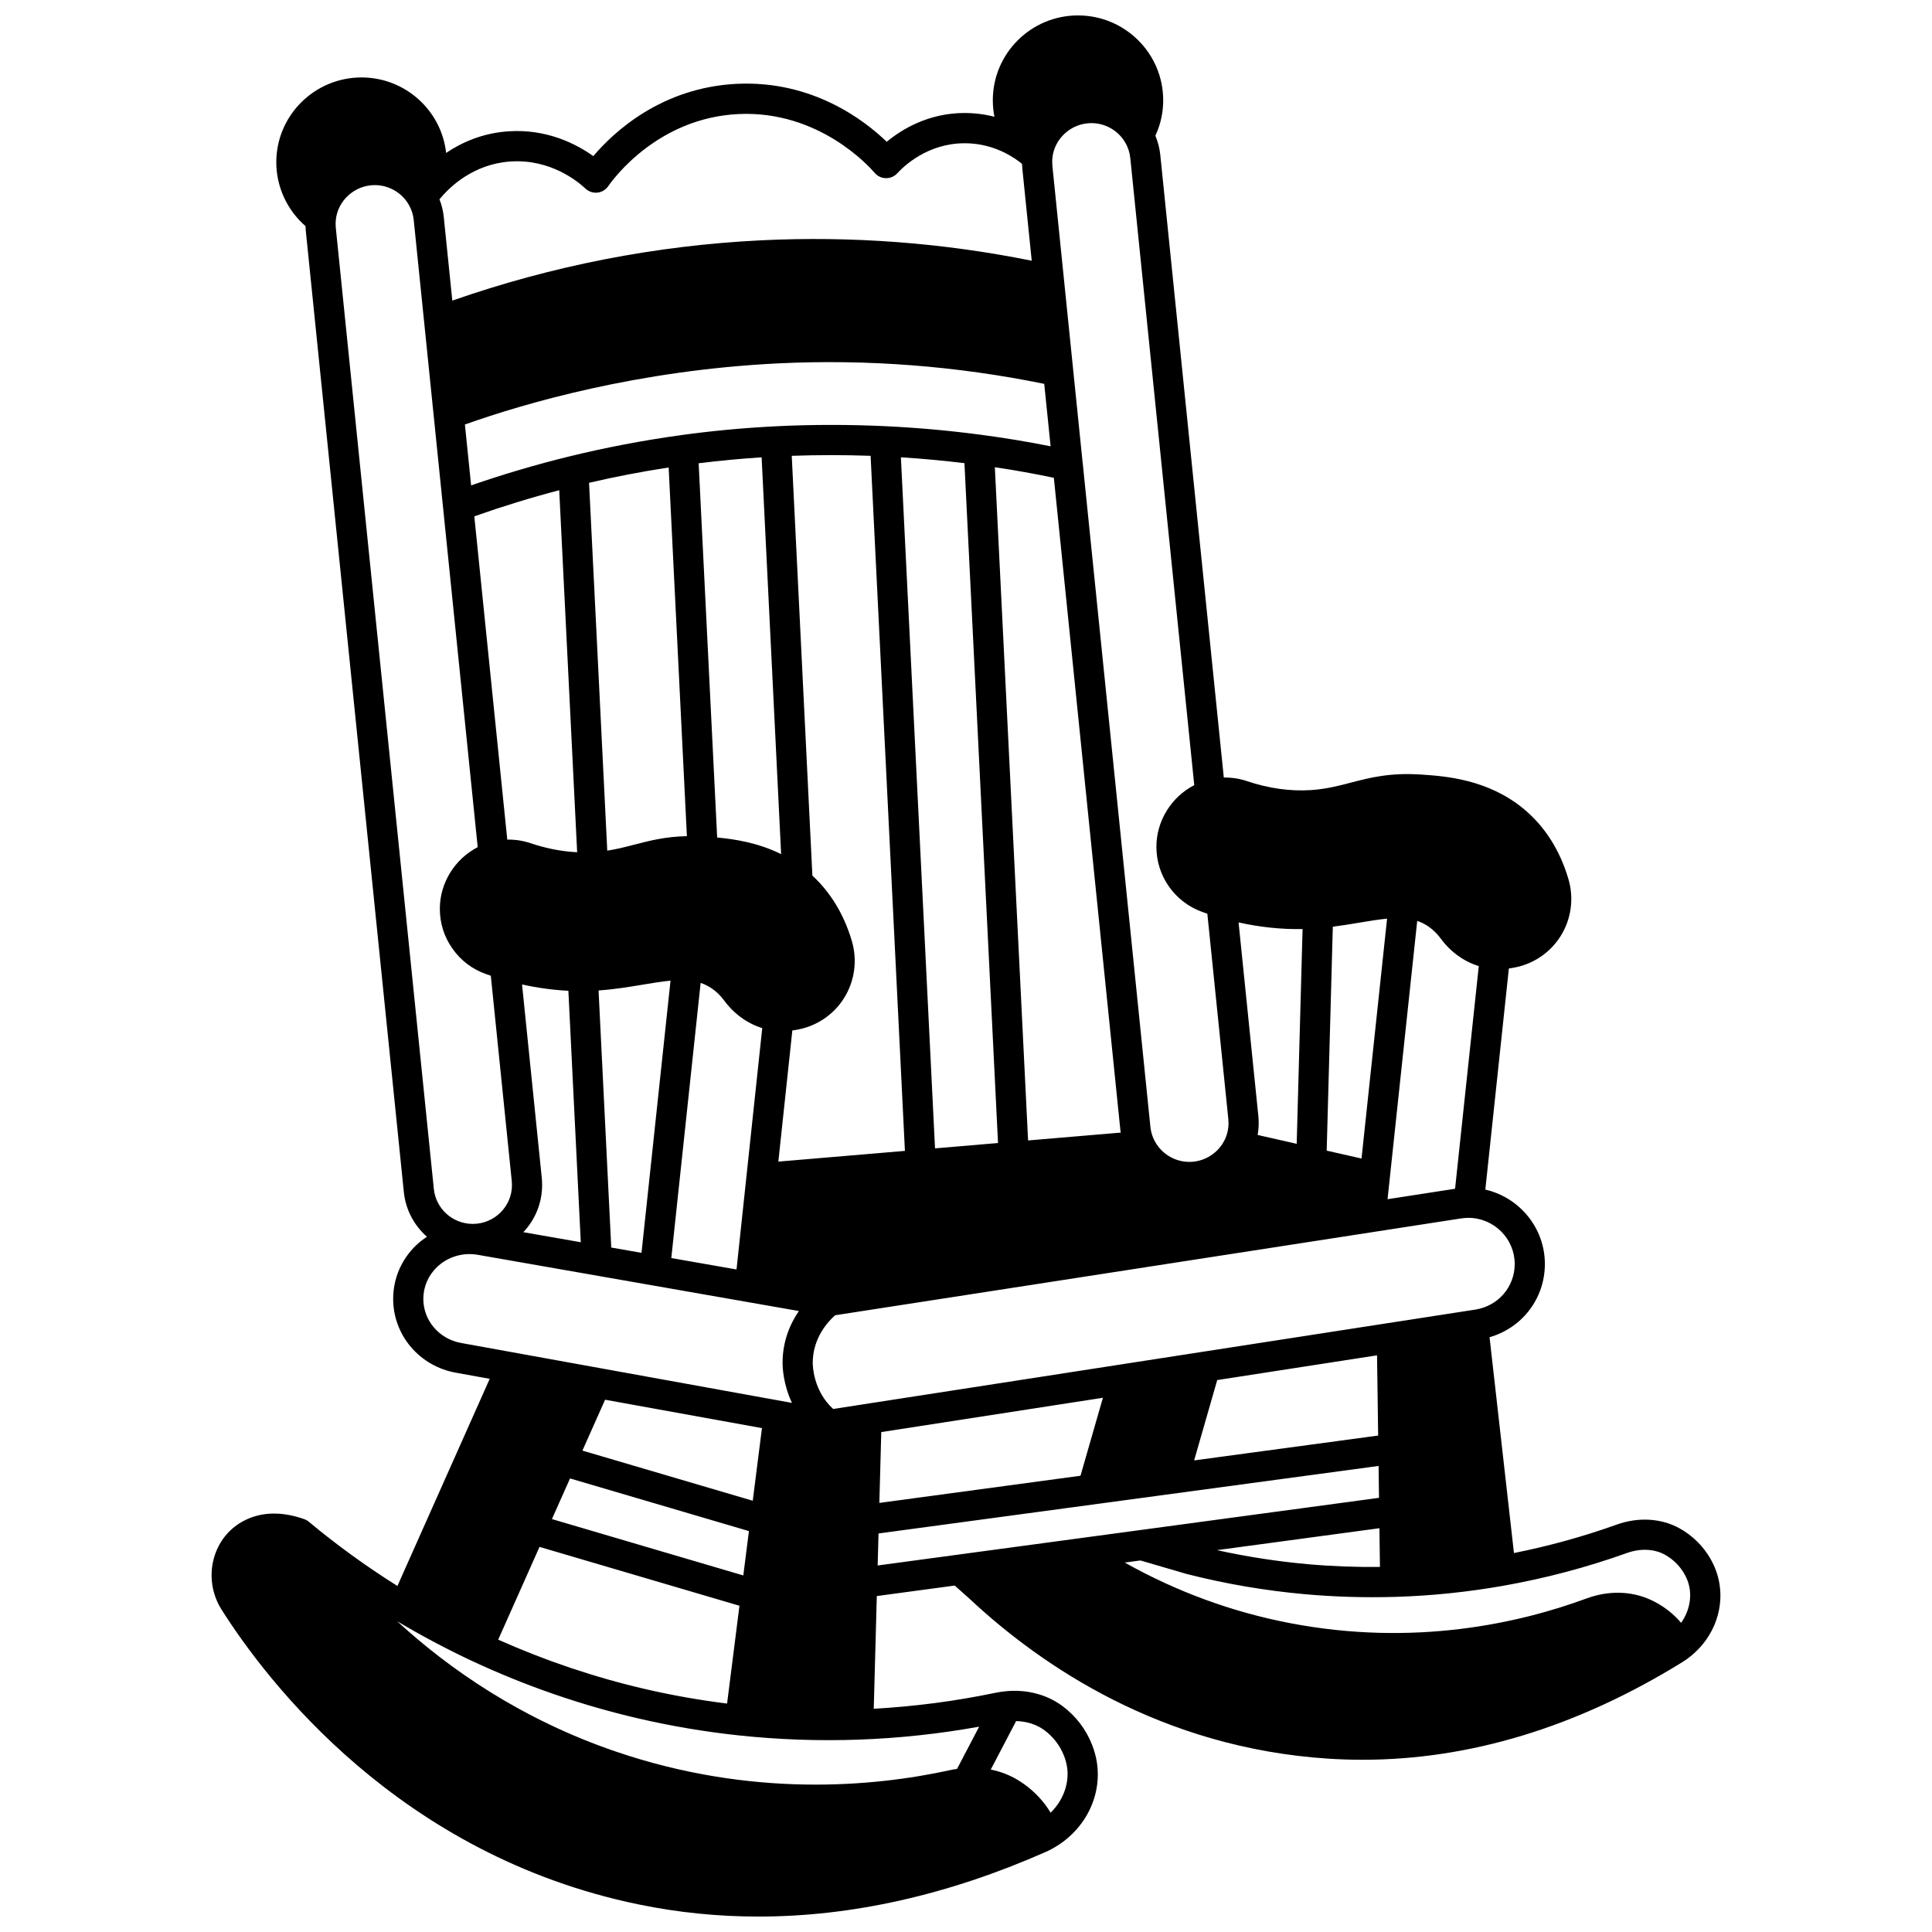 <?xml version="1.0" encoding="UTF-8"?>
<!-- Uploaded to: SVG Repo, www.svgrepo.com, Generator: SVG Repo Mixer Tools -->
<svg width="800px" height="800px" version="1.1" viewBox="144 144 512 512" xmlns="http://www.w3.org/2000/svg">
 <defs>
  <clipPath id="a">
   <path d="m200 148.09h400v503.81h-400z"/>
  </clipPath>
 </defs>
 <g clip-path="url(#a)">
  <path d="m598.45 559.43c-0.324-0.762-0.684-1.496-1.074-2.191-1.953-3.473-4.844-6.328-8.367-8.266-4.832-2.637-10.859-2.981-16.539-0.945-8.824 3.16-17.977 5.691-27.258 7.543l-6.465-57.195c8.625-2.469 14.66-10.25 14.66-19.41 0-9.578-6.758-17.645-15.781-19.711l6.238-58.602c0.117-0.016 0.238-0.023 0.355-0.047l0.715-0.121c5.242-0.871 9.855-3.945 12.66-8.434 2.816-4.504 3.562-10.02 2.043-15.133-2.273-7.664-6.246-13.898-11.805-18.523-9.559-7.934-20.938-8.707-27.051-9.121-8.398-0.582-13.711 0.805-18.844 2.144-3.352 0.875-6.519 1.699-10.586 1.965-5.473 0.352-11.164-0.453-16.914-2.387-1.984-0.672-4.051-0.977-6.117-0.934l-16.832-165c-0.184-1.789-0.633-3.496-1.301-5.106 0.402-0.871 0.758-1.77 1.047-2.695 0.68-2.152 1.023-4.41 1.023-6.703 0-12.391-10.129-22.473-22.582-22.473-12.445 0-22.57 10.078-22.57 22.473 0 1.484 0.145 2.953 0.43 4.383-2.434-0.629-5.152-1-8.043-0.996-9.508 0.039-16.531 4.348-20.504 7.625-5.965-5.75-19.684-16.27-39.613-15.359-20.047 0.938-32.723 12.77-38.145 19.16-4.453-3.176-12.309-7.281-22.555-6.566-6.801 0.473-12.281 2.91-16.453 5.723-1.219-11.227-10.809-20.004-22.422-20.004-12.449 0-22.582 10.078-22.582 22.473 0 6.504 2.863 12.68 7.742 16.93 0.012 0.434 0.035 0.859 0.078 1.27l25.98 254.7c0.484 4.742 2.766 8.902 6.129 11.855-1.004 0.664-1.965 1.402-2.844 2.242-3.941 3.769-6.113 8.824-6.113 14.238 0 4.656 1.672 9.18 4.703 12.738 3.031 3.559 7.246 5.973 11.859 6.801l9.023 1.633-24.457 54.898c-8.188-5.141-16.043-10.828-23.398-16.957-0.23-0.199-0.484-0.375-0.762-0.523-0.199-0.105-0.41-0.195-0.621-0.266-5.695-1.973-10.824-1.926-15.258 0.145-0.121 0.055-0.266 0.121-0.422 0.207-4 2-6.887 5.512-8.141 9.902-1.32 4.641-0.598 9.645 1.984 13.738 12.133 19.16 47.191 65.125 110.59 78.156 10.422 2.141 20.996 3.211 31.707 3.207 24.77 0 50.25-5.719 76.086-17.109 0.641-0.285 1.168-0.547 1.613-0.793 0.035-0.02 0.07-0.035 0.105-0.055 9.277-5.039 13.984-15.305 11.441-25.004-0.242-0.922-0.531-1.797-0.84-2.566-1.59-4.078-4.301-7.625-7.836-10.254-4.152-3.094-9.539-4.484-15.129-3.922-0.02 0.004-0.035 0.004-0.055 0.008-0.012 0-0.02 0.004-0.031 0.004-0.816 0.078-1.66 0.207-2.598 0.398-10.535 2.203-21.348 3.617-32.203 4.219l0.809-29.863 20.648-2.785 3.957 3.531c18.973 17.738 50.863 39.48 95.047 42.344 3.023 0.195 6.043 0.293 9.066 0.293 28.48 0 56.949-8.684 84.754-25.871 0.473-0.293 0.934-0.605 1.391-0.938 0.027-0.02 0.055-0.047 0.082-0.066 0.02-0.016 0.039-0.031 0.059-0.047 7.684-5.719 10.602-15.543 7.078-24zm-78.875-171.38c1.012 0.34 1.949 0.797 2.844 1.395 1.289 0.859 2.41 1.949 3.418 3.312 2.594 3.527 6.129 6.055 10.055 7.273l-6.281 59.004-17.895 2.769zm-22.363 1.539c2.41-0.309 4.707-0.684 6.938-1.059 2.695-0.453 5.16-0.863 7.441-1.074l-6.773 63.566-9.23-2.094zm-8.016 0.621-1.559 56.914-10.348-2.348c0.18-1.035 0.277-2.086 0.277-3.133 0-0.668-0.027-1.281-0.09-1.875l-5.242-51.316c5.719 1.273 11.398 1.863 16.961 1.758zm-66.312-204.24c0.473-5.242 5.012-9.344 10.332-9.344 3.746 0 7.207 2.008 9.047 5.262 0.699 1.215 1.129 2.562 1.277 4l16.953 166.18c-6.035 3.113-10.035 9.43-10.035 16.359 0 3.785 1.156 7.434 3.356 10.559 2.203 3.109 5.258 5.426 8.852 6.707 0.449 0.156 0.875 0.305 1.293 0.445l5.562 54.434c0.031 0.324 0.051 0.672 0.051 1.066 0 1.523-0.328 2.992-0.98 4.359-1.711 3.594-5.398 5.918-9.395 5.918-4 0-7.684-2.32-9.391-5.934-0.5-1.035-0.812-2.156-0.934-3.328l-17.922-175.76c-0.004-0.035-0.016-0.07-0.02-0.105l-8.035-78.832c-0.031-0.328-0.051-0.676-0.051-1.066-0.004-0.305 0.012-0.605 0.039-0.922zm-110.82 181.88c-2.348 0.613-4.613 1.195-7.133 1.582l-4.824-97.484c6.945-1.613 14.008-2.977 21.094-4.062l4.832 97.703c-5.734 0.121-9.906 1.207-13.969 2.262zm9.633 36.035-7.691 72.129-8.016-1.402-3.363-68.129c4.199-0.293 8.125-0.938 11.602-1.523 2.703-0.449 5.18-0.863 7.469-1.074zm7.981 0.594c1.012 0.34 1.949 0.797 2.844 1.395 1.301 0.867 2.418 1.953 3.422 3.316 2.606 3.531 6.144 6.059 10.059 7.273l-6.816 63.961-17.285-3.027zm4.379-38.523-4.906-99.184c5.516-0.688 11.098-1.215 16.688-1.574l5.168 105.15c-6.133-3.027-12.324-3.977-16.949-4.394zm19.922 51.125c0.113-0.016 0.23-0.023 0.344-0.043l0.715-0.121c5.238-0.871 9.855-3.945 12.66-8.434 2.816-4.504 3.562-10.02 2.043-15.133-2.082-7.019-5.606-12.82-10.449-17.301l-5.469-111.25c6.906-0.25 13.898-0.25 20.895-0.004l9.094 184.2-33.543 2.844zm28.77-151.89c5.606 0.352 11.238 0.871 16.84 1.551l8.898 180.17-16.695 1.418zm24.898 2.629c5.316 0.793 10.543 1.73 15.637 2.801l17.625 172.85c0.023 0.23 0.066 0.453 0.098 0.68l-24.551 2.082zm14.777-5.547c-6.023-1.203-12.215-2.231-18.48-3.055-8.363-1.109-16.848-1.875-25.219-2.269-9.676-0.457-19.402-0.457-28.922 0.008-0.152 0.004-0.305 0.016-0.457 0.027-8.348 0.418-16.73 1.207-24.914 2.336-0.082 0.012-0.168 0.027-0.254 0.039-0.004 0-0.008 0-0.012 0.004-9.871 1.367-19.75 3.254-29.359 5.613-8.711 2.133-17.418 4.707-25.953 7.656l-1.645-16.137c16.035-5.691 45.91-14.367 82.922-16.191 23.629-1.156 47.363 0.676 70.605 5.426zm-134.84 193.93-5.234-51.309c4.117 0.918 8.215 1.469 12.277 1.672l3.289 66.641-15.223-2.664c3.078-3.269 4.977-7.644 4.977-12.469 0.004-0.668-0.027-1.285-0.086-1.871zm-9.148-89.691-8.738-85.676c7.398-2.617 14.93-4.934 22.504-6.922l4.75 95.938c-4.055-0.195-8.215-1-12.398-2.41-1.988-0.672-4.051-0.973-6.117-0.93zm0.812-179.71c10.609-0.734 17.926 5.309 19.91 7.18 0.848 0.797 2.004 1.191 3.164 1.066 1.16-0.121 2.207-0.746 2.871-1.707 1.277-1.852 13.09-18.113 34.566-19.117 21.262-0.969 34.59 13.895 36.039 15.594 0.746 0.871 1.828 1.383 2.973 1.402 1.164 0.02 2.246-0.453 3.019-1.297 1.699-1.855 8-7.918 17.75-7.957h0.117c6.543 0 11.516 2.668 14.605 4.984 0.203 0.195 0.402 0.375 0.598 0.543 0.012 0.438 0.035 0.867 0.078 1.285l2.481 24.32c-23.621-4.769-47.746-6.59-71.801-5.406-27.875 1.375-55.352 6.75-81.75 15.977l-2.262-22.156c-0.16-1.629-0.559-3.195-1.141-4.695 2.68-3.262 8.934-9.332 18.781-10.016zm-46.254 17.586c-0.031-0.328-0.051-0.676-0.051-1.066 0-0.305 0.016-0.605 0.043-0.922 0.473-5.242 5.012-9.344 10.332-9.344 3.746 0 7.211 2.008 9.051 5.262 0.707 1.23 1.137 2.57 1.277 3.992l7.789 76.352c0.004 0.016 0.004 0.031 0.004 0.047l9.16 89.797c-6.035 3.113-10.035 9.43-10.035 16.359 0 3.816 1.164 7.469 3.352 10.539 2.191 3.125 5.25 5.453 8.863 6.727 0.457 0.16 0.883 0.305 1.293 0.445l5.555 54.441c0.031 0.316 0.051 0.664 0.051 1.055 0 5.664-4.652 10.277-10.375 10.277h-0.121c-5.285-0.066-9.676-4.047-10.207-9.262zm33.176 295.51c-2.801-0.5-5.356-1.965-7.188-4.117-1.801-2.113-2.793-4.797-2.793-7.555 0-3.207 1.293-6.211 3.641-8.457 2.43-2.32 5.769-3.559 9.141-3.41 0.57 0.023 1.137 0.086 1.723 0.191l85.023 14.887c-2.266 3.293-4.324 7.898-4.324 13.754 0 1.254 0.188 5.715 2.488 10.59zm24.098 46.676 4.801-10.773 47.406 13.957-1.488 11.754zm49.699 22.969-3.281 25.922c-7.312-0.918-14.586-2.191-21.68-3.84-13.34-3.094-26.43-7.504-38.977-13.094l10.953-24.586zm-41.617-41.117 6.008-13.484 41.57 7.527-2.438 19.246zm114.94 71.676c2.84 0.078 5.457 0.91 7.516 2.445 2.332 1.73 4.113 4.062 5.172 6.773 0.199 0.504 0.387 1.066 0.543 1.664 1.234 4.715-0.438 9.84-4.094 13.406-1.727-2.898-4.039-5.406-6.93-7.508-0.691-0.488-1.316-0.898-1.898-1.246-2.148-1.277-4.519-2.172-7.035-2.68zm-9.801 1.484-5.856 11.188c-0.625 0.094-1.242 0.199-1.836 0.332-20.645 4.508-52.785 7.305-88.66-4.945-24.895-8.508-43.973-21.738-57.879-34.512 6.383 3.805 13.043 7.34 19.805 10.512 0.02 0.012 0.043 0.02 0.062 0.027h0.004 0.004c14.109 6.594 28.938 11.715 44.062 15.227 8.637 2.008 17.535 3.512 26.449 4.469h0.004 0.004c0.023 0.004 0.047 0.008 0.07 0.008 10.492 1.129 21.215 1.508 31.871 1.129 10.719-0.383 21.422-1.543 31.895-3.434zm-30.539-85.453c-0.008 0-0.012 0.004-0.016 0.004l-8.133 1.258c-5.25-4.797-5.414-11.41-5.414-12.199 0-6.727 4.176-11.094 5.938-12.637l165.89-25.664c0.633-0.102 1.309-0.148 1.984-0.152 0.016 0 0.027 0.004 0.043 0.004 0.008 0 0.016-0.004 0.023-0.004 6.707 0.074 12.152 5.547 12.152 12.23 0 6.066-4.387 11.148-10.426 12.082l-93.598 14.484c-0.016 0.004-0.027 0.004-0.043 0.008zm136.75 43.125c-6.406 0.066-12.84-0.168-19.18-0.738-8.059-0.723-16.109-1.973-24.008-3.715l43.051-5.809zm-0.473-34.82-48.766 6.586 6.117-21.289 42.355-6.555zm-72.945-10.012-5.938 20.664-53.305 7.199 0.508-18.773zm-59.691 44.445 0.23-8.484 132.52-17.895 0.113 8.449-63.379 8.555h-0.004zm212.92 15.195c-1.871-2.211-4.172-4.07-6.82-5.481-0.691-0.367-1.328-0.664-1.887-0.891-4.988-2.102-10.805-2.129-16.371-0.078-17.633 6.504-45.609 12.91-78.777 6.492-15.266-2.949-29.906-8.332-43.578-16.008l4.148-0.559 12.148 3.551c0.043 0.012 0.09 0.023 0.133 0.035 10.227 2.609 20.758 4.414 31.301 5.356 7.918 0.711 15.977 0.945 23.945 0.707h0.059 0.004 0.062c9.504-0.289 19.105-1.281 28.543-2.949 11.16-1.973 22.18-4.894 32.75-8.68 3.531-1.266 7.18-1.109 10 0.43 2.207 1.215 4.019 3.004 5.234 5.164 0.25 0.445 0.477 0.906 0.68 1.387 1.555 3.738 0.859 8.117-1.574 11.523z"/>
 </g>
</svg>